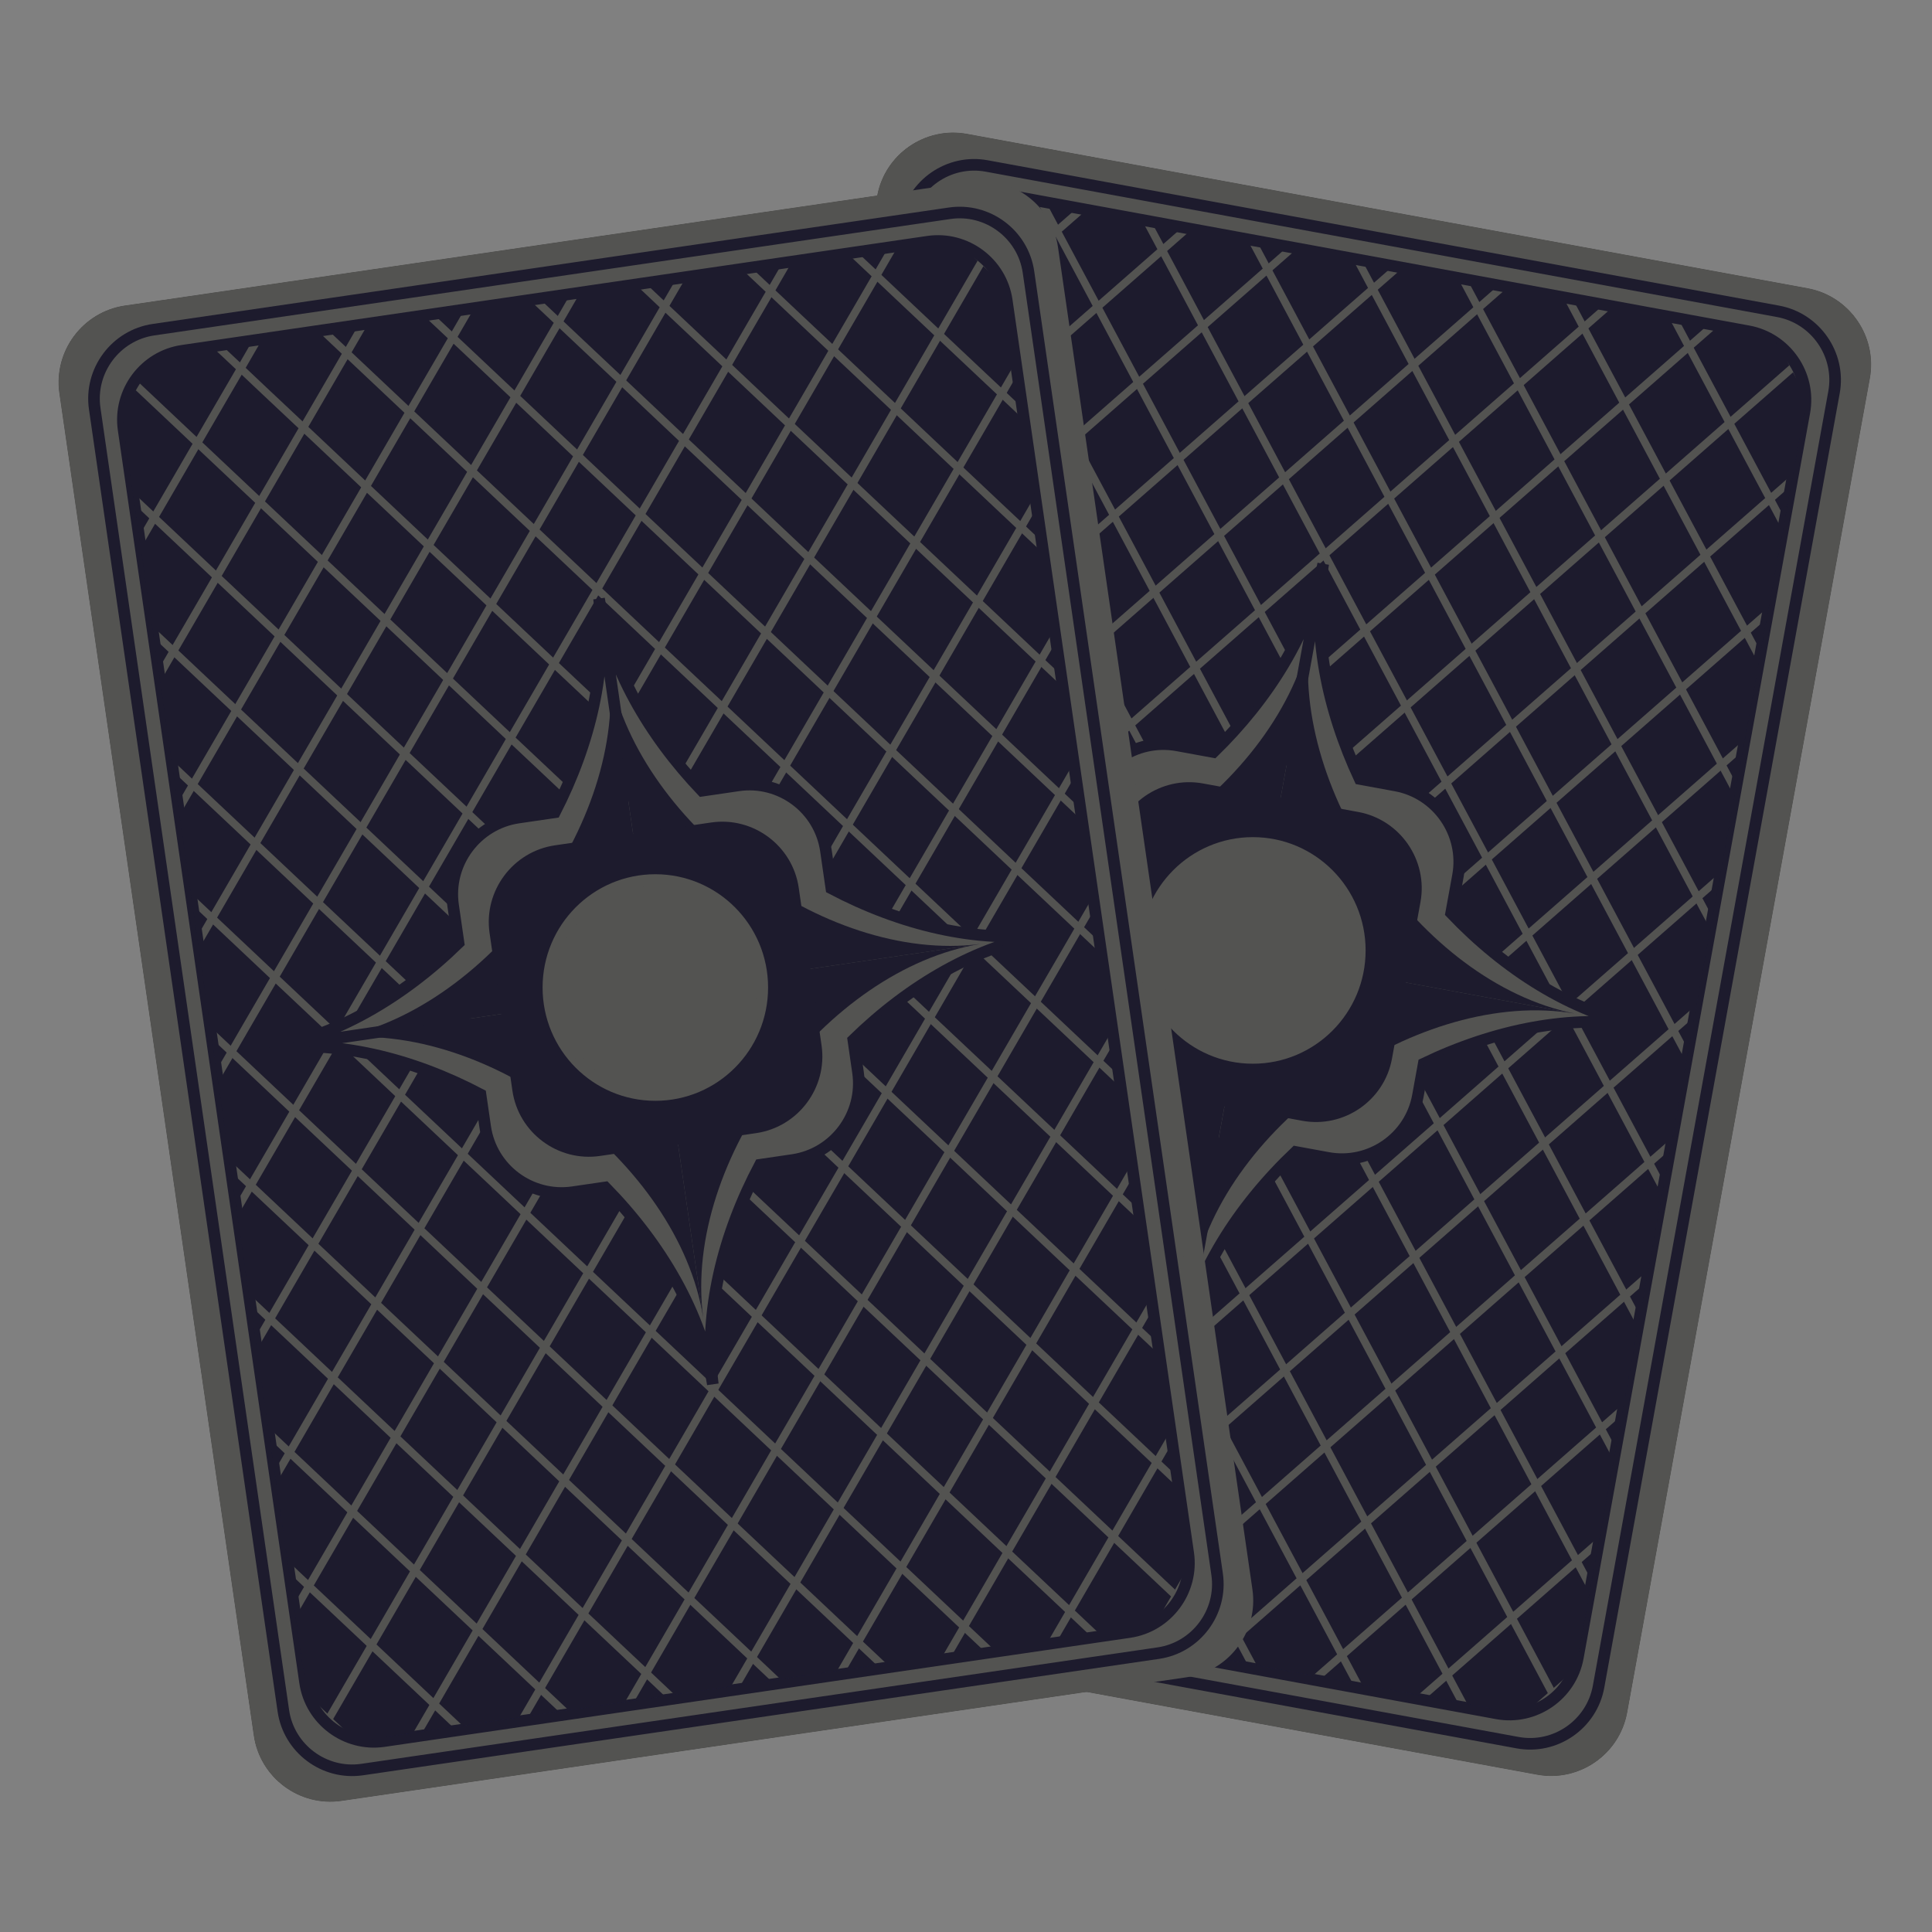 <?xml version="1.0" encoding="utf-8"?>
<!-- Generator: Adobe Illustrator 24.0.2, SVG Export Plug-In . SVG Version: 6.00 Build 0)  -->
<svg version="1.1" id="Layer_1" xmlns="http://www.w3.org/2000/svg" xmlns:xlink="http://www.w3.org/1999/xlink" x="0px" y="0px"
	 viewBox="0 0 500 500" style="enable-background:new 0 0 500 500;" xml:space="preserve">
<rect x="0" y="0" width="500" height="500" fill="#808080" stroke="none"/>
<style type="text/css">
	.st0{fill:#F2F2F2;}
	.st1{fill:#1B1464;}
	.st2{fill:none;stroke:#1B1464;stroke-width:3;stroke-miterlimit:10;}
	.st3{fill:none;stroke:#F2F2F2;stroke-width:2;stroke-linecap:square;stroke-linejoin:bevel;}
	.st4{fill:#F2F2F2;stroke:#F2F2F2;stroke-width:3;stroke-miterlimit:10;}
	.st5{opacity:0.75;}
	.st6{fill:#1D1D1B;}
</style>
<g id="Layer_1">
	<g>
		<g>
			<g>
				<g>
					<path class="st0" d="M250.26,34.65c-10.82-1.99-21.28,5.24-23.25,16.06l-62.82,345.33c-1.97,10.82,5.27,21.3,16.09,23.29
						l217.57,39.96c10.82,1.99,21.28-5.24,23.25-16.06L483.92,97.9c1.97-10.82-5.27-21.3-16.09-23.29L250.26,34.65z M197.77,407.56
						c-10.82-1.99-18.06-12.47-16.09-23.29l57.91-318.34c1.97-10.82,12.43-18.05,23.25-16.06l187.87,34.5
						c10.82,1.99,18.06,12.47,16.09,23.29L408.89,426c-1.97,10.82-12.43,18.05-23.25,16.06L197.77,407.56z"/>
				</g>
				<g>
					<path class="st1" d="M408,430.92c-1.48,8.12-9.32,13.54-17.44,12.05l-197.71-36.31c-8.11-1.49-13.55-9.35-12.07-17.47
						l59.7-328.18c1.48-8.12,9.32-13.54,17.44-12.05l197.71,36.31c8.11,1.49,13.55,9.35,12.07,17.47L408,430.92z"/>
					<path class="st2" d="M408,430.92c-1.48,8.12-9.32,13.54-17.44,12.05l-197.71-36.31c-8.11-1.49-13.55-9.35-12.07-17.47
						l59.7-328.18c1.48-8.12,9.32-13.54,17.44-12.05l197.71,36.31c8.11,1.49,13.55,9.35,12.07,17.47L408,430.92z"/>
				</g>
				<g>
					<polyline class="st3" points="232.71,75.39 240.02,89.08 243.27,95.18 250.52,108.77 261.03,128.45 271.53,148.14 
						282.04,167.82 292.54,187.51 303.05,207.19 313.55,226.87 324.05,246.56 334.55,266.24 345.06,285.93 355.56,305.61 
						366.07,325.3 376.57,344.98 387.08,364.67 397.58,384.35 404.83,397.94 408.08,404.03 415.39,417.73 418.58,423.71 					"/>
					<polyline class="st3" points="226.46,109.76 233.77,123.44 237.02,129.54 244.27,143.13 254.77,162.81 265.28,182.5 
						275.78,202.18 286.29,221.87 296.8,241.55 296.8,241.56 307.3,261.24 317.8,280.92 328.3,300.6 338.81,320.28 338.81,320.29 
						349.31,339.97 359.82,359.65 370.32,379.34 380.83,399.03 391.33,418.71 397.43,430.14 401.83,438.4 405.61,445.46 					"/>
					<polyline class="st3" points="220.21,144.12 227.52,157.81 230.77,163.91 238.02,177.49 248.52,197.17 259.03,216.86 
						269.53,236.55 280.03,256.23 290.54,275.92 301.05,295.6 311.55,315.29 322.05,334.96 332.56,354.65 343.05,374.33 
						353.56,394.02 364.07,413.71 370.16,425.13 374.57,433.39 378.34,440.45 					"/>
					<polyline class="st3" points="213.96,178.48 221.27,192.17 224.52,198.27 231.77,211.86 242.28,231.55 252.78,251.22 
						263.28,270.91 273.78,290.59 284.29,310.27 294.8,329.96 305.3,349.64 315.8,369.33 326.3,389.01 336.81,408.7 342.91,420.12 
						347.31,428.38 351.09,435.45 					"/>
					<polyline class="st3" points="207.71,212.84 215.02,226.54 218.27,232.64 225.52,246.22 236.02,265.91 246.53,285.59 
						257.03,305.27 267.53,324.95 278.03,344.64 288.55,364.32 299.05,384.01 309.55,403.69 315.65,415.12 320.05,423.38 
						323.83,430.44 					"/>
					<polyline class="st3" points="201.46,247.21 208.76,260.9 212.02,267 219.27,280.58 229.77,300.27 240.28,319.95 
						250.78,339.64 261.28,359.31 271.78,379 282.3,398.68 288.39,410.11 292.8,418.36 296.56,425.43 					"/>
					<polyline class="st3" points="195.21,281.57 202.51,295.26 205.77,301.35 213.02,314.94 223.52,334.63 234.03,354.31 
						244.53,374 255.03,393.68 261.13,405.1 265.54,413.37 269.31,420.43 					"/>
					<polyline class="st3" points="188.96,315.93 196.26,329.62 199.52,335.71 206.77,349.3 217.27,368.99 227.78,388.68 
						233.87,400.1 238.28,408.36 242.05,415.42 					"/>
					<polyline class="st3" points="182.71,350.29 190.01,363.98 193.27,370.07 200.52,383.66 206.61,395.09 211.03,403.35 
						214.79,410.42 					"/>
					<polyline class="st3" points="176.45,384.66 183.76,398.35 187.53,405.41 					"/>
					<polyline class="st3" points="243.13,48.85 246.27,54.72 250.18,62.05 256.77,74.41 267.27,94.09 277.78,113.78 288.29,133.46 
						298.79,153.14 309.29,172.83 319.8,192.51 330.3,212.2 340.8,231.88 351.3,251.57 361.82,271.25 372.32,290.94 382.82,310.62 
						393.32,330.29 403.83,349.98 411.08,363.57 414.33,369.67 421.64,383.36 424.83,389.35 					"/>
					<polyline class="st3" points="270.39,53.85 273.53,59.73 277.44,67.06 284.04,79.41 294.54,99.09 305.04,118.78 315.54,138.46 
						326.05,158.15 336.55,177.83 347.05,197.52 357.56,217.2 357.55,217.21 368.07,236.89 378.57,256.58 389.07,276.25 
						399.58,295.94 410.08,315.62 417.33,329.21 420.58,335.31 427.89,349 431.08,354.99 					"/>
					<polyline class="st3" points="297.65,58.86 300.79,64.73 304.7,72.06 311.29,84.42 321.79,104.1 332.3,123.79 342.8,143.48 
						353.3,163.16 363.82,182.84 363.81,182.85 374.32,202.53 384.82,222.2 395.32,241.89 405.82,261.57 405.82,261.58 
						416.33,281.26 423.58,294.85 426.83,300.94 434.14,314.64 437.34,320.63 					"/>
					<polyline class="st3" points="443.59,286.27 440.39,280.27 433.08,266.59 429.83,260.48 422.58,246.9 412.08,227.21 
						401.57,207.53 391.07,187.84 380.57,168.16 370.07,148.48 359.55,128.8 349.05,109.11 338.55,89.43 331.96,77.07 328.05,69.74 
						324.91,63.86 					"/>
					<polyline class="st3" points="352.17,68.87 355.3,74.75 359.21,82.07 365.8,94.43 376.31,114.12 386.82,133.8 397.32,153.49 
						407.82,173.17 418.32,192.86 428.83,212.54 436.08,226.13 439.33,232.23 446.64,245.91 					"/>
					<polyline class="st3" points="379.43,73.88 382.56,79.75 386.47,87.08 393.07,99.44 403.57,119.12 414.07,138.81 
						424.57,158.49 435.08,178.18 442.33,191.77 445.58,197.86 452.89,211.55 					"/>
					<polyline class="st3" points="459.14,177.19 451.84,163.49 448.58,157.4 441.33,143.81 430.83,124.13 420.32,104.44 
						413.73,92.09 409.82,84.76 406.69,78.88 					"/>
					<polyline class="st3" points="433.95,83.89 437.08,89.76 440.99,97.09 447.58,109.45 454.83,123.04 458.09,129.13 
						465.39,142.83 					"/>
					<polyline class="st3" points="471.64,108.47 464.34,94.77 461.21,88.9 					"/>
					<polyline class="st3" points="469.74,118.92 458.09,129.13 452.9,133.68 441.33,143.81 424.57,158.49 407.82,173.17 
						391.07,187.84 374.32,202.53 357.56,217.2 357.55,217.21 340.8,231.88 324.05,246.56 307.3,261.24 290.54,275.92 
						273.78,290.59 257.03,305.27 240.28,319.95 223.52,334.63 206.77,349.3 195.2,359.44 190.01,363.98 178.36,374.2 					"/>
					<polyline class="st3" points="469.34,90.39 464.34,94.77 458.1,100.24 447.58,109.45 430.83,124.13 414.07,138.81 
						397.32,153.49 380.57,168.16 363.82,182.84 363.81,182.85 347.05,197.52 330.3,212.2 313.55,226.87 296.8,241.55 296.8,241.56 
						280.03,256.23 263.28,270.91 246.53,285.59 229.77,300.27 213.02,314.94 201.45,325.07 196.26,329.62 184.61,339.83 					"/>
					<polyline class="st3" points="190.86,305.47 202.51,295.26 207.7,290.71 219.27,280.58 236.02,265.91 252.78,251.22 
						269.53,236.55 286.29,221.87 303.05,207.19 319.8,192.51 336.55,177.83 353.3,163.16 370.07,148.48 386.82,133.8 
						403.57,119.12 420.32,104.44 430.84,95.23 437.08,89.76 442.08,85.38 					"/>
					<polyline class="st3" points="414.82,80.38 409.82,84.76 403.58,90.22 393.07,99.44 376.31,114.12 359.55,128.8 342.8,143.48 
						326.05,158.15 309.29,172.83 292.54,187.51 275.78,202.18 259.03,216.86 242.28,231.55 225.52,246.22 213.95,256.35 
						208.76,260.9 197.11,271.1 					"/>
					<polyline class="st3" points="387.56,75.37 382.56,79.75 376.32,85.22 365.8,94.43 349.05,109.11 332.3,123.79 315.54,138.46 
						298.79,153.14 282.04,167.82 265.28,182.5 248.52,197.17 231.77,211.86 220.21,221.98 215.02,226.54 203.36,236.74 					"/>
					<polyline class="st3" points="360.31,70.37 355.3,74.75 349.06,80.21 338.55,89.43 321.79,104.1 305.04,118.78 288.29,133.46 
						271.53,148.14 254.77,162.81 238.02,177.49 226.46,187.62 221.27,192.17 209.61,202.37 					"/>
					<polyline class="st3" points="215.86,168.02 227.52,157.81 232.7,153.27 244.27,143.13 261.03,128.45 277.78,113.78 
						294.54,99.09 311.29,84.42 321.81,75.21 328.05,69.74 333.04,65.36 					"/>
					<polyline class="st3" points="305.78,60.35 300.79,64.73 294.55,70.2 284.04,79.41 267.27,94.09 250.52,108.77 238.96,118.9 
						233.77,123.44 222.11,133.66 					"/>
					<polyline class="st3" points="278.53,55.35 273.53,59.73 267.29,65.19 256.77,74.41 245.21,84.54 240.02,89.08 228.36,99.3 
											"/>
					<polyline class="st3" points="251.26,50.34 246.27,54.72 234.62,64.93 					"/>
					<polyline class="st3" points="463.49,153.29 451.84,163.49 446.65,168.04 435.08,178.18 418.32,192.86 401.57,207.53 
						384.82,222.2 368.07,236.89 351.3,251.57 334.55,266.24 317.8,280.92 301.05,295.6 284.29,310.27 267.53,324.95 250.78,339.64 
						234.03,354.31 217.27,368.99 200.52,383.66 190.79,392.19 183.76,398.35 177.74,403.61 					"/>
					<polyline class="st3" points="205.01,408.62 211.03,403.35 218.05,397.19 227.78,388.68 244.53,374 261.28,359.31 
						278.03,344.64 294.8,329.96 311.55,315.29 328.3,300.6 345.06,285.93 361.82,271.25 378.57,256.58 395.32,241.89 
						412.08,227.21 428.83,212.54 440.4,202.41 445.58,197.86 457.24,187.65 					"/>
					<polyline class="st3" points="450.99,222.01 439.33,232.23 434.15,236.77 422.58,246.9 405.82,261.57 405.82,261.58 
						389.07,276.25 372.32,290.94 355.56,305.61 338.81,320.28 338.81,320.29 322.05,334.96 305.3,349.64 288.55,364.32 271.78,379 
						255.03,393.68 245.31,402.2 238.28,408.36 232.26,413.62 					"/>
					<polyline class="st3" points="259.52,418.63 265.54,413.37 272.57,407.21 282.3,398.68 299.05,384.01 315.8,369.33 
						332.56,354.65 349.31,339.97 366.07,325.3 382.82,310.62 399.58,295.94 416.33,281.26 427.89,271.14 433.08,266.59 
						444.74,256.37 					"/>
					<polyline class="st3" points="286.78,423.64 292.8,418.36 299.82,412.21 309.55,403.69 326.3,389.01 343.05,374.33 
						359.82,359.65 376.57,344.98 393.32,330.29 410.08,315.62 421.65,305.49 426.83,300.94 438.49,290.74 443.59,286.27 					"/>
					<polyline class="st3" points="437.34,320.63 432.24,325.1 420.58,335.31 415.4,339.85 403.83,349.98 387.08,364.67 
						370.32,379.34 353.56,394.02 336.81,408.7 327.09,417.22 320.05,423.38 314.04,428.64 					"/>
					<polyline class="st3" points="341.3,433.65 347.31,428.38 354.35,422.22 364.07,413.71 380.83,399.03 397.58,384.35 
						409.14,374.21 414.33,369.67 425.99,359.46 431.08,354.99 					"/>
					<polyline class="st3" points="424.83,389.35 419.74,393.82 408.08,404.03 402.89,408.57 391.33,418.71 381.61,427.23 
						374.57,433.39 368.56,438.65 					"/>
					<polyline class="st3" points="395.82,443.66 401.83,438.4 413.49,428.18 418.58,423.71 					"/>
				</g>
				<g>
					<path class="st0" d="M255.34,42.95c-9.74-1.79-19.15,4.72-20.93,14.46l-60.94,335.01c-1.77,9.74,4.75,19.17,14.48,20.96
						l204.82,37.62c9.74,1.79,19.15-4.72,20.93-14.46l60.94-335.01c1.77-9.74-4.75-19.17-14.48-20.96L255.34,42.95z M408.35,428.97
						c-1.77,9.74-11.19,16.25-20.93,14.46l-191.8-35.23c-9.74-1.79-16.25-11.22-14.48-20.96l58.62-322.28
						c1.77-9.74,11.19-16.25,20.93-14.46l191.8,35.23c9.74,1.79,16.25,11.22,14.48,20.96L408.35,428.97z"/>
					<path class="st2" d="M255.34,42.95c-9.74-1.79-19.15,4.72-20.93,14.46l-60.94,335.01c-1.77,9.74,4.75,19.17,14.48,20.96
						l204.82,37.62c9.74,1.79,19.15-4.72,20.93-14.46l60.94-335.01c1.77-9.74-4.75-19.17-14.48-20.96L255.34,42.95z M408.35,428.97
						c-1.77,9.74-11.19,16.25-20.93,14.46l-191.8-35.23c-9.74-1.79-16.25-11.22-14.48-20.96l58.62-322.28
						c1.77-9.74,11.19-16.25,20.93-14.46l191.8,35.23c9.74,1.79,16.25,11.22,14.48,20.96L408.35,428.97z"/>
				</g>
				<g>
					<g>
						<path class="st0" d="M424.63,265.44c-18-3.62-35.1-14.47-49.07-29.14l1.77-9.71c1.97-10.82-5.27-21.3-16.09-23.29l-9.35-1.72
							c-8.51-18.21-12.39-37.87-9.44-55.66l-9.49,52.19l0,0l9.49-52.19c-3.55,17.83-14.11,34.79-28.4,48.71l-9.38-1.72
							c-10.82-1.99-21.28,5.24-23.25,16.06l-1.76,9.68c-18.33,8.8-38.21,12.85-56.16,9.84c18,3.62,35.1,14.47,49.07,29.14
							l-1.52,8.35c-1.97,10.82,5.27,21.3,16.09,23.29l8.37,1.54c9.01,18.63,13.2,38.91,10.17,57.2l9.74-53.54h0l-9.74,53.54
							c3.65-18.34,14.71-35.75,29.62-49.89l8.4,1.54c10.82,1.99,21.28-5.24,23.25-16.06l1.51-8.33
							C386.8,266.48,406.67,262.43,424.63,265.44z"/>
					</g>
					<g>
						<path class="st2" d="M424.63,265.44c-18-3.62-35.1-14.47-49.07-29.14l1.77-9.71c1.97-10.82-5.27-21.3-16.09-23.29l-9.35-1.72
							c-8.51-18.21-12.39-37.87-9.44-55.66l-9.49,52.19l0,0l9.49-52.19c-3.55,17.83-14.11,34.79-28.4,48.71l-9.38-1.72
							c-10.82-1.99-21.28,5.24-23.25,16.06l-1.76,9.68c-18.33,8.8-38.21,12.85-56.16,9.84c18,3.62,35.1,14.47,49.07,29.14
							l-1.52,8.35c-1.97,10.82,5.27,21.3,16.09,23.29l8.37,1.54c9.01,18.63,13.2,38.91,10.17,57.2l9.74-53.54h0l-9.74,53.54
							c3.65-18.34,14.71-35.75,29.62-49.89l8.4,1.54c10.82,1.99,21.28-5.24,23.25-16.06l1.51-8.33
							C386.8,266.48,406.67,262.43,424.63,265.44z"/>
					</g>
				</g>
				<g>
					<path class="st1" d="M407.45,262.29l-83.39-15.32l15.24-83.79C332.69,203.03,367.4,254.23,407.45,262.29z"/>
					<path class="st1" d="M308.82,330.76l15.24-83.79l83.39,15.32C367.79,255.65,316.83,290.52,308.82,330.76z"/>
					<path class="st1" d="M240.66,231.65l83.39,15.32l-15.24,83.79C315.42,290.91,280.71,239.71,240.66,231.65z"/>
					<path class="st1" d="M339.3,163.18l-15.24,83.79l-83.39-15.32C280.33,238.29,331.28,203.42,339.3,163.18z"/>
				</g>
				<g>
					<path class="st1" d="M360.24,273.99c-1.97,10.82-12.43,18.05-23.25,16.06l-40.19-7.38c-10.82-1.99-18.06-12.47-16.09-23.29
						l7.38-40.56c1.97-10.82,12.43-18.05,23.25-16.06l40.19,7.38c10.82,1.99,18.06,12.47,16.09,23.29L360.24,273.99z"/>
				</g>
				<ellipse class="st4" cx="324.24" cy="245.97" rx="27.68" ry="27.82"/>
			</g>
			<g>
				<g>
					<path class="st0" d="M32.29,79.09c-10.88,1.59-18.5,11.8-16.92,22.69l50.32,347.39c1.58,10.89,11.77,18.49,22.66,16.9
						l218.86-32.01c10.88-1.59,18.5-11.8,16.92-22.69L273.81,63.98c-1.58-10.89-11.77-18.49-22.66-16.9L32.29,79.09z M101.17,449.3
						c-10.88,1.59-21.08-6.01-22.66-16.9L32.13,112.16c-1.58-10.89,6.04-21.1,16.92-22.69l188.99-27.64
						c10.88-1.59,21.08,6.01,22.66,16.9l46.39,320.24c1.58,10.89-6.04,21.1-16.92,22.69L101.17,449.3z"/>
				</g>
				<g>
					<path class="st1" d="M307.8,403.92c1.18,8.16-4.53,15.82-12.69,17.02L96.22,450.03c-8.16,1.19-15.81-4.51-16.99-12.67
						L31.4,107.21c-1.18-8.16,4.53-15.82,12.69-17.02L242.98,61.1c8.16-1.19,15.81,4.51,16.99,12.67L307.8,403.92z"/>
					<path class="st2" d="M307.8,403.92c1.18,8.16-4.53,15.82-12.69,17.02L96.22,450.03c-8.16,1.19-15.81-4.51-16.99-12.67
						L31.4,107.21c-1.18-8.16,4.53-15.82,12.69-17.02L242.98,61.1c8.16-1.19,15.81,4.51,16.99,12.67L307.8,403.92z"/>
				</g>
				<g>
					<polyline class="st3" points="28.62,123.33 39.9,133.96 44.92,138.69 56.11,149.24 72.33,164.51 88.54,179.8 104.75,195.07 
						120.97,210.35 137.19,225.63 153.4,240.91 169.61,256.19 185.82,271.47 202.04,286.75 218.26,302.02 234.47,317.3 
						250.68,332.58 266.9,347.86 283.11,363.13 294.3,373.68 299.32,378.42 310.6,389.05 315.54,393.69 					"/>
					<polyline class="st3" points="33.63,157.9 44.9,168.52 49.92,173.26 61.12,183.81 77.33,199.08 93.55,214.36 109.76,229.64 
						125.97,244.92 142.19,260.19 142.19,260.2 158.41,275.48 174.62,290.75 190.83,306.03 207.05,321.3 207.05,321.31 
						223.26,336.59 239.47,351.86 255.69,367.15 271.91,382.43 288.12,397.7 297.53,406.57 304.33,412.98 310.16,418.46 					"/>
					<polyline class="st3" points="38.63,192.47 49.91,203.1 54.93,207.83 66.12,218.37 82.33,233.65 98.56,248.93 114.77,264.21 
						130.98,279.49 147.19,294.77 163.41,310.04 179.63,325.33 195.84,340.6 212.06,355.88 228.26,371.16 244.48,386.44 
						260.69,401.72 270.1,410.58 276.91,416.99 282.73,422.48 					"/>
					<polyline class="st3" points="43.64,227.03 54.92,237.66 59.94,242.39 71.13,252.94 87.35,268.22 103.56,283.5 119.78,298.78 
						135.99,314.05 152.2,329.33 168.42,344.61 184.63,359.88 200.84,375.17 217.05,390.44 233.28,405.72 242.69,414.59 249.49,421 
						255.31,426.48 					"/>
					<polyline class="st3" points="48.65,261.6 59.93,272.23 64.95,276.97 76.14,287.51 92.35,302.79 108.57,318.06 124.78,333.35 
						140.99,348.62 157.21,363.9 173.43,379.18 189.64,394.46 205.85,409.73 215.26,418.6 222.06,425.02 227.89,430.5 					"/>
					<polyline class="st3" points="53.66,296.18 64.93,306.8 69.95,311.53 81.14,322.07 97.36,337.36 113.58,352.63 129.79,367.91 
						146,383.19 162.21,398.47 178.43,413.74 187.85,422.61 194.65,429.02 200.46,434.51 					"/>
					<polyline class="st3" points="58.66,330.73 69.94,341.37 74.96,346.09 86.15,356.64 102.36,371.92 118.58,387.2 134.8,402.48 
						151.01,417.75 160.42,426.62 167.23,433.03 173.05,438.52 					"/>
					<polyline class="st3" points="63.67,365.3 74.95,375.93 79.97,380.66 91.16,391.21 107.37,406.49 123.59,421.77 132.99,430.63 
						139.8,437.05 145.62,442.53 					"/>
					<polyline class="st3" points="68.67,399.87 79.95,410.5 84.97,415.22 96.17,425.77 105.58,434.64 112.39,441.06 118.2,446.54 
											"/>
					<polyline class="st3" points="73.68,434.44 84.96,445.07 90.78,450.55 					"/>
					<polyline class="st3" points="30.05,94.83 34.89,99.39 40.93,105.08 51.1,114.67 67.31,129.95 83.53,145.23 99.75,160.5 
						115.96,175.79 132.17,191.07 148.39,206.34 164.6,221.63 180.82,236.9 197.03,252.18 213.25,267.45 229.46,282.74 
						245.67,298.01 261.88,313.29 278.1,328.57 289.3,339.12 294.32,343.85 305.6,354.47 310.53,359.12 					"/>
					<polyline class="st3" points="57.47,90.82 62.32,95.38 68.34,101.07 78.53,110.65 94.74,125.94 110.95,141.22 127.16,156.49 
						143.38,171.78 159.6,187.05 175.81,202.33 192.02,217.61 192.02,217.62 208.24,232.89 224.45,248.17 240.66,263.45 
						256.89,278.73 273.1,294 284.29,304.55 289.31,309.28 300.59,319.91 305.52,324.56 					"/>
					<polyline class="st3" points="84.89,86.81 89.73,91.37 95.77,97.06 105.94,106.65 122.16,121.93 138.38,137.21 154.59,152.49 
						170.8,167.77 187.02,183.04 187.02,183.05 203.23,198.32 219.44,213.6 235.66,228.88 251.87,244.15 251.87,244.16 
						268.09,259.43 279.28,269.98 284.3,274.71 295.58,285.34 300.51,289.99 					"/>
					<polyline class="st3" points="295.51,255.42 290.57,250.77 279.3,240.15 274.27,235.41 263.08,224.87 246.87,209.58 
						230.65,194.31 214.44,179.03 198.23,163.75 182.01,148.47 165.79,133.2 149.58,117.92 133.37,102.64 123.2,93.05 117.16,87.36 
						112.31,82.8 					"/>
					<polyline class="st3" points="139.73,78.79 144.58,83.36 150.6,89.04 160.79,98.63 177,113.92 193.22,129.19 209.43,144.47 
						225.64,159.75 241.86,175.03 258.08,190.3 269.27,200.85 274.29,205.58 285.57,216.21 					"/>
					<polyline class="st3" points="167.16,74.78 171.99,79.34 178.03,85.03 188.21,94.62 204.42,109.9 220.64,125.18 236.85,140.45 
						253.07,155.73 264.26,166.28 269.28,171.02 280.56,181.64 					"/>
					<polyline class="st3" points="275.55,147.07 264.27,136.44 259.25,131.72 248.06,121.17 231.85,105.88 215.63,90.6 
						205.45,81.02 199.42,75.33 194.58,70.77 					"/>
					<polyline class="st3" points="222,66.76 226.84,71.32 232.87,77.01 243.05,86.6 254.25,97.15 259.27,101.87 270.55,112.51 
											"/>
					<polyline class="st3" points="265.54,77.94 254.26,67.31 249.43,62.75 					"/>
					<polyline class="st3" points="267.06,88.45 259.27,101.87 255.8,107.85 248.06,121.17 236.85,140.45 225.64,159.75 
						214.44,179.03 203.23,198.32 192.02,217.61 192.02,217.62 180.82,236.9 169.61,256.19 158.41,275.48 147.19,294.77 
						135.99,314.05 124.78,333.35 113.58,352.63 102.36,371.92 91.16,391.21 83.42,404.52 79.95,410.5 72.16,423.92 					"/>
					<polyline class="st3" points="257.61,61.55 254.26,67.31 250.09,74.49 243.05,86.6 231.85,105.88 220.64,125.18 209.43,144.47 
						198.23,163.75 187.02,183.04 187.02,183.05 175.81,202.33 164.6,221.63 153.4,240.91 142.19,260.19 142.19,260.2 
						130.98,279.49 119.78,298.78 108.57,318.06 97.36,337.36 86.15,356.64 78.42,369.96 74.95,375.93 67.15,389.34 					"/>
					<polyline class="st3" points="62.14,354.78 69.94,341.37 73.41,335.39 81.14,322.07 92.35,302.79 103.56,283.5 114.77,264.21 
						125.97,244.92 137.19,225.63 148.39,206.34 159.6,187.05 170.8,167.77 182.01,148.47 193.22,129.19 204.42,109.9 215.63,90.6 
						222.67,78.5 226.84,71.32 230.18,65.56 					"/>
					<polyline class="st3" points="202.76,69.57 199.42,75.33 195.24,82.51 188.21,94.62 177,113.92 165.79,133.2 154.59,152.49 
						143.38,171.78 132.17,191.07 120.97,210.35 109.76,229.64 98.56,248.93 87.35,268.22 76.14,287.51 68.4,300.82 64.93,306.8 
						57.14,320.21 					"/>
					<polyline class="st3" points="175.34,73.58 171.99,79.34 167.82,86.52 160.79,98.63 149.58,117.92 138.38,137.21 
						127.16,156.49 115.96,175.79 104.75,195.07 93.55,214.36 82.33,233.65 71.13,252.94 63.39,266.25 59.93,272.23 52.13,285.64 
											"/>
					<polyline class="st3" points="147.92,77.59 144.58,83.36 140.4,90.53 133.37,102.64 122.16,121.93 110.95,141.22 99.75,160.5 
						88.54,179.8 77.33,199.08 66.12,218.37 58.39,231.68 54.92,237.66 47.12,251.07 					"/>
					<polyline class="st3" points="42.12,216.51 49.91,203.1 53.38,197.12 61.12,183.81 72.33,164.51 83.53,145.23 94.74,125.94 
						105.94,106.65 112.98,94.54 117.16,87.36 120.5,81.6 					"/>
					<polyline class="st3" points="93.07,85.61 89.73,91.37 85.56,98.55 78.53,110.65 67.31,129.95 56.11,149.24 48.37,162.56 
						44.9,168.52 37.11,181.94 					"/>
					<polyline class="st3" points="65.65,89.62 62.32,95.38 58.14,102.56 51.1,114.67 43.37,127.99 39.9,133.96 32.1,147.38 					
						"/>
					<polyline class="st3" points="38.23,93.63 34.89,99.39 27.09,112.8 					"/>
					<polyline class="st3" points="272.07,123.03 264.27,136.44 260.8,142.42 253.07,155.73 241.86,175.03 230.65,194.31 
						219.44,213.6 208.24,232.89 197.03,252.18 185.82,271.47 174.62,290.75 163.41,310.04 152.2,329.33 140.99,348.62 
						129.79,367.91 118.58,387.2 107.37,406.49 96.17,425.77 89.66,436.97 84.96,445.07 80.93,451.99 					"/>
					<polyline class="st3" points="108.36,447.98 112.39,441.06 117.09,432.96 123.59,421.77 134.8,402.48 146,383.19 157.21,363.9 
						168.42,344.61 179.63,325.33 190.83,306.03 202.04,286.75 213.25,267.45 224.45,248.17 235.66,228.88 246.87,209.58 
						258.08,190.3 265.81,176.99 269.28,171.02 277.08,157.6 					"/>
					<polyline class="st3" points="282.08,192.16 274.29,205.58 270.82,211.55 263.08,224.87 251.87,244.15 251.87,244.16 
						240.66,263.45 229.46,282.74 218.26,302.02 207.05,321.3 207.05,321.31 195.84,340.6 184.63,359.88 173.43,379.18 
						162.21,398.47 151.01,417.75 144.5,428.95 139.8,437.05 135.77,443.97 					"/>
					<polyline class="st3" points="163.2,439.96 167.23,433.03 171.93,424.94 178.43,413.74 189.64,394.46 200.84,375.17 
						212.06,355.88 223.26,336.59 234.47,317.3 245.67,298.01 256.89,278.73 268.09,259.43 275.83,246.13 279.3,240.15 
						287.09,226.73 					"/>
					<polyline class="st3" points="190.62,435.95 194.65,429.02 199.35,420.93 205.85,409.73 217.05,390.44 228.26,371.16 
						239.47,351.86 250.68,332.58 261.88,313.29 273.1,294 280.83,280.68 284.3,274.71 292.1,261.3 295.51,255.42 					"/>
					<polyline class="st3" points="300.51,289.99 297.11,295.86 289.31,309.28 285.84,315.25 278.1,328.57 266.9,347.86 
						255.69,367.15 244.48,386.44 233.28,405.72 226.77,416.92 222.06,425.02 218.04,431.94 					"/>
					<polyline class="st3" points="245.47,427.92 249.49,421 254.2,412.91 260.69,401.72 271.91,382.43 283.11,363.13 
						290.85,349.82 294.32,343.85 302.11,330.43 305.52,324.56 					"/>
					<polyline class="st3" points="310.53,359.12 307.12,365 299.32,378.42 295.85,384.38 288.12,397.7 281.61,408.9 276.91,416.99 
						272.89,423.92 					"/>
					<polyline class="st3" points="300.31,419.9 304.33,412.98 312.13,399.56 315.54,393.69 					"/>
				</g>
				<g>
					<path class="st0" d="M39.74,85.32c-9.8,1.43-16.65,10.62-15.23,20.42l48.82,337.01c1.42,9.8,10.6,16.64,20.39,15.21
						l206.04-30.13c9.8-1.43,16.65-10.62,15.23-20.42L266.17,70.4c-1.42-9.8-10.6-16.64-20.39-15.21L39.74,85.32z M307.51,401.96
						c1.42,9.8-5.43,18.99-15.23,20.42L99.34,450.6c-9.8,1.43-18.97-5.41-20.39-15.21l-46.96-324.2
						c-1.42-9.8,5.43-18.99,15.23-20.42l192.94-28.22c9.8-1.43,18.97,5.41,20.39,15.21L307.51,401.96z"/>
					<path class="st2" d="M39.74,85.32c-9.8,1.43-16.65,10.62-15.23,20.42l48.82,337.01c1.42,9.8,10.6,16.64,20.39,15.21
						l206.04-30.13c9.8-1.43,16.65-10.62,15.23-20.42L266.17,70.4c-1.42-9.8-10.6-16.64-20.39-15.21L39.74,85.32z M307.51,401.96
						c1.42,9.8-5.43,18.99-15.23,20.42L99.34,450.6c-9.8,1.43-18.97-5.41-20.39-15.21l-46.96-324.2
						c-1.42-9.8,5.43-18.99,15.23-20.42l192.94-28.22c9.8-1.43,18.97,5.41,20.39,15.21L307.51,401.96z"/>
				</g>
				<g>
					<g>
						<path class="st0" d="M270.92,241.78L270.92,241.78C270.92,241.78,270.92,241.78,270.92,241.78L270.92,241.78
							c-18.21,2.35-37.87-2.44-55.76-11.86l-1.41-9.76c-1.58-10.89-11.77-18.49-22.66-16.9l-9.41,1.38
							c-13.85-14.52-23.78-31.91-26.65-49.71l7.6,52.5v0l-7.6-52.5c2.31,18.04-2.3,37.5-11.42,55.28l-9.43,1.38
							c-10.88,1.59-18.5,11.8-16.92,22.69l1.41,9.74c-14.57,14.22-32.12,24.44-50.08,27.36l52.93-7.74l0,0l-52.93,7.74
							c18.21-2.35,37.87,2.44,55.76,11.86l1.22,8.4c1.58,10.89,11.77,18.49,22.66,16.9l8.42-1.23
							c14.47,14.76,24.89,32.63,27.83,50.93c-2.37-18.55,2.56-38.6,12.2-56.79l8.45-1.24c10.88-1.59,18.5-11.8,16.92-22.69
							l-1.21-8.38C235.41,254.92,252.95,244.7,270.92,241.78L270.92,241.78z"/>
					</g>
					<g>
						<path class="st2" d="M270.92,241.78L270.92,241.78C270.92,241.78,270.92,241.78,270.92,241.78L270.92,241.78
							c-18.21,2.35-37.87-2.44-55.76-11.86l-1.41-9.76c-1.58-10.89-11.77-18.49-22.66-16.9l-9.41,1.38
							c-13.85-14.52-23.78-31.91-26.65-49.71l7.6,52.5v0l-7.6-52.5c2.31,18.04-2.3,37.5-11.42,55.28l-9.43,1.38
							c-10.88,1.59-18.5,11.8-16.92,22.69l1.41,9.74c-14.57,14.22-32.12,24.44-50.08,27.36l52.93-7.74l0,0l-52.93,7.74
							c18.21-2.35,37.87,2.44,55.76,11.86l1.22,8.4c1.58,10.89,11.77,18.49,22.66,16.9l8.42-1.23
							c14.47,14.76,24.89,32.63,27.83,50.93c-2.37-18.55,2.56-38.6,12.2-56.79l8.45-1.24c10.88-1.59,18.5-11.8,16.92-22.69
							l-1.21-8.38C235.41,254.92,252.95,244.7,270.92,241.78L270.92,241.78z"/>
					</g>
				</g>
				<g>
					<path class="st1" d="M253.64,244.31l-83.89,12.27l-12.21-84.29C163.95,212.16,213.13,249.53,253.64,244.31z"/>
					<path class="st1" d="M181.96,340.87l-12.21-84.29l83.89-12.27C213.95,250.75,176.76,300.16,181.96,340.87z"/>
					<path class="st1" d="M85.86,268.84l83.89-12.27l12.21,84.29C175.54,300.99,126.37,263.62,85.86,268.84z"/>
					<path class="st1" d="M157.54,172.28l12.21,84.29l-83.89,12.27C125.55,262.4,162.74,212.99,157.54,172.28z"/>
				</g>
				<g>
					<path class="st1" d="M212.62,270.56c1.58,10.89-6.04,21.1-16.92,22.69l-40.43,5.91c-10.88,1.59-21.08-6.01-22.66-16.9
						l-5.91-40.8c-1.58-10.89,6.04-21.1,16.92-22.69l40.43-5.91c10.88-1.59,21.08,6.01,22.66,16.9L212.62,270.56z"/>
				</g>
				<ellipse class="st4" cx="169.6" cy="255.57" rx="27.68" ry="27.82"/>
			</g>
		</g>
	</g>
	<g class="st5">
		<g>
			<g>
				<g>
					<path class="st6" d="M250.26,34.65c-10.82-1.99-21.28,5.24-23.25,16.06l-62.82,345.33c-1.97,10.82,5.27,21.3,16.09,23.29
						l217.57,39.96c10.82,1.99,21.28-5.24,23.25-16.06L483.92,97.9c1.97-10.82-5.27-21.3-16.09-23.29L250.26,34.65z M197.77,407.56
						c-10.82-1.99-18.06-12.47-16.09-23.29l57.91-318.34c1.97-10.82,12.43-18.05,23.25-16.06l187.87,34.5
						c10.82,1.99,18.06,12.47,16.09,23.29L408.89,426c-1.97,10.82-12.43,18.05-23.25,16.06L197.77,407.56z"/>
					<path class="st6" d="M250.26,34.65c-10.82-1.99-21.28,5.24-23.25,16.06l-62.82,345.33c-1.97,10.82,5.27,21.3,16.09,23.29
						l217.57,39.96c10.82,1.99,21.28-5.24,23.25-16.06L483.92,97.9c1.97-10.82-5.27-21.3-16.09-23.29L250.26,34.65z M197.77,407.56
						c-10.82-1.99-18.06-12.47-16.09-23.29l57.91-318.34c1.97-10.82,12.43-18.05,23.25-16.06l187.87,34.5
						c10.82,1.99,18.06,12.47,16.09,23.29L408.89,426c-1.97,10.82-12.43,18.05-23.25,16.06L197.77,407.56z"/>
				</g>
				<g>
					<path class="st6" d="M408,430.92c-1.48,8.12-9.32,13.54-17.44,12.05l-197.71-36.31c-8.11-1.49-13.55-9.35-12.07-17.47
						l59.7-328.18c1.48-8.12,9.32-13.54,17.44-12.05l197.71,36.31c8.11,1.49,13.55,9.35,12.07,17.47L408,430.92z"/>
					<path class="st6" d="M408,430.92c-1.48,8.12-9.32,13.54-17.44,12.05l-197.71-36.31c-8.11-1.49-13.55-9.35-12.07-17.47
						l59.7-328.18c1.48-8.12,9.32-13.54,17.44-12.05l197.71,36.31c8.11,1.49,13.55,9.35,12.07,17.47L408,430.92z"/>
				</g>
				<g>
					<polyline class="st6" points="232.71,75.39 240.02,89.08 243.27,95.18 250.52,108.77 261.03,128.45 271.53,148.14 
						282.04,167.82 292.54,187.51 303.05,207.19 313.55,226.87 324.05,246.56 334.55,266.24 345.06,285.93 355.56,305.61 
						366.07,325.3 376.57,344.98 387.08,364.67 397.58,384.35 404.83,397.94 408.08,404.03 415.39,417.73 418.58,423.71 					"/>
					<polyline class="st6" points="226.46,109.76 233.77,123.44 237.02,129.54 244.27,143.13 254.77,162.81 265.28,182.5 
						275.78,202.18 286.29,221.87 296.8,241.55 296.8,241.56 307.3,261.24 317.8,280.92 328.3,300.6 338.81,320.28 338.81,320.29 
						349.31,339.97 359.82,359.65 370.32,379.34 380.83,399.03 391.33,418.71 397.43,430.14 401.83,438.4 405.61,445.46 					"/>
					<polyline class="st6" points="220.21,144.12 227.52,157.81 230.77,163.91 238.02,177.49 248.52,197.17 259.03,216.86 
						269.53,236.55 280.03,256.23 290.54,275.92 301.05,295.6 311.55,315.29 322.05,334.96 332.56,354.65 343.05,374.33 
						353.56,394.02 364.07,413.71 370.16,425.13 374.57,433.39 378.34,440.45 					"/>
					<polyline class="st6" points="213.96,178.48 221.27,192.17 224.52,198.27 231.77,211.86 242.28,231.55 252.78,251.22 
						263.28,270.91 273.78,290.59 284.29,310.27 294.8,329.96 305.3,349.64 315.8,369.33 326.3,389.01 336.81,408.7 342.91,420.12 
						347.31,428.38 351.09,435.45 					"/>
					<polyline class="st6" points="207.71,212.84 215.02,226.54 218.27,232.64 225.52,246.22 236.02,265.91 246.53,285.59 
						257.03,305.27 267.53,324.95 278.03,344.64 288.55,364.32 299.05,384.01 309.55,403.69 315.65,415.12 320.05,423.38 
						323.83,430.44 					"/>
					<polyline class="st6" points="201.46,247.21 208.76,260.9 212.02,267 219.27,280.58 229.77,300.27 240.28,319.95 
						250.78,339.64 261.28,359.31 271.78,379 282.3,398.68 288.39,410.11 292.8,418.36 296.56,425.43 					"/>
					<polyline class="st6" points="195.21,281.57 202.51,295.26 205.77,301.35 213.02,314.94 223.52,334.63 234.03,354.31 
						244.53,374 255.03,393.68 261.13,405.1 265.54,413.37 269.31,420.43 					"/>
					<polyline class="st6" points="188.96,315.93 196.26,329.62 199.52,335.71 206.77,349.3 217.27,368.99 227.78,388.68 
						233.87,400.1 238.28,408.36 242.05,415.42 					"/>
					<polyline class="st6" points="182.71,350.29 190.01,363.98 193.27,370.07 200.52,383.66 206.61,395.09 211.03,403.35 
						214.79,410.42 					"/>
					<polyline class="st6" points="176.45,384.66 183.76,398.35 187.53,405.41 					"/>
					<polyline class="st6" points="243.13,48.85 246.27,54.72 250.18,62.05 256.77,74.41 267.27,94.09 277.78,113.78 288.29,133.46 
						298.79,153.14 309.29,172.83 319.8,192.51 330.3,212.2 340.8,231.88 351.3,251.57 361.82,271.25 372.32,290.94 382.82,310.62 
						393.32,330.29 403.83,349.98 411.08,363.57 414.33,369.67 421.64,383.36 424.83,389.35 					"/>
					<polyline class="st6" points="270.39,53.85 273.53,59.73 277.44,67.06 284.04,79.41 294.54,99.09 305.04,118.78 315.54,138.46 
						326.05,158.15 336.55,177.83 347.05,197.52 357.56,217.2 357.55,217.21 368.07,236.89 378.57,256.58 389.07,276.25 
						399.58,295.94 410.08,315.62 417.33,329.21 420.58,335.31 427.89,349 431.08,354.99 					"/>
					<polyline class="st6" points="297.65,58.86 300.79,64.73 304.7,72.06 311.29,84.42 321.79,104.1 332.3,123.79 342.8,143.48 
						353.3,163.16 363.82,182.84 363.81,182.85 374.32,202.53 384.82,222.2 395.32,241.89 405.82,261.57 405.82,261.58 
						416.33,281.26 423.58,294.85 426.83,300.94 434.14,314.64 437.34,320.63 					"/>
					<polyline class="st6" points="443.59,286.27 440.39,280.27 433.08,266.59 429.83,260.48 422.58,246.9 412.08,227.21 
						401.57,207.53 391.07,187.84 380.57,168.16 370.07,148.48 359.55,128.8 349.05,109.11 338.55,89.43 331.96,77.07 328.05,69.74 
						324.91,63.86 					"/>
					<polyline class="st6" points="352.17,68.87 355.3,74.75 359.21,82.07 365.8,94.43 376.31,114.12 386.82,133.8 397.32,153.49 
						407.82,173.17 418.32,192.86 428.83,212.54 436.08,226.13 439.33,232.23 446.64,245.91 					"/>
					<polyline class="st6" points="379.43,73.88 382.56,79.75 386.47,87.08 393.07,99.44 403.57,119.12 414.07,138.81 
						424.57,158.49 435.08,178.18 442.33,191.77 445.58,197.86 452.89,211.55 					"/>
					<polyline class="st6" points="459.14,177.19 451.84,163.49 448.58,157.4 441.33,143.81 430.83,124.13 420.32,104.44 
						413.73,92.09 409.82,84.76 406.69,78.88 					"/>
					<polyline class="st6" points="433.95,83.89 437.08,89.76 440.99,97.09 447.58,109.45 454.83,123.04 458.09,129.13 
						465.39,142.83 					"/>
					<polyline class="st6" points="471.64,108.47 464.34,94.77 461.21,88.9 					"/>
					<polyline class="st6" points="469.74,118.92 458.09,129.13 452.9,133.68 441.33,143.81 424.57,158.49 407.82,173.17 
						391.07,187.84 374.32,202.53 357.56,217.2 357.55,217.21 340.8,231.88 324.05,246.56 307.3,261.24 290.54,275.92 
						273.78,290.59 257.03,305.27 240.28,319.95 223.52,334.63 206.77,349.3 195.2,359.44 190.01,363.98 178.36,374.2 					"/>
					<polyline class="st6" points="469.34,90.39 464.34,94.77 458.1,100.24 447.58,109.45 430.83,124.13 414.07,138.81 
						397.32,153.49 380.57,168.16 363.82,182.84 363.81,182.85 347.05,197.52 330.3,212.2 313.55,226.87 296.8,241.55 296.8,241.56 
						280.03,256.23 263.28,270.91 246.53,285.59 229.77,300.27 213.02,314.94 201.45,325.07 196.26,329.62 184.61,339.83 					"/>
					<polyline class="st6" points="190.86,305.47 202.51,295.26 207.7,290.71 219.27,280.58 236.02,265.91 252.78,251.22 
						269.53,236.55 286.29,221.87 303.05,207.19 319.8,192.51 336.55,177.83 353.3,163.16 370.07,148.48 386.82,133.8 
						403.57,119.12 420.32,104.44 430.84,95.23 437.08,89.76 442.08,85.38 					"/>
					<polyline class="st6" points="414.82,80.38 409.82,84.76 403.58,90.22 393.07,99.44 376.31,114.12 359.55,128.8 342.8,143.48 
						326.05,158.15 309.29,172.83 292.54,187.51 275.78,202.18 259.03,216.86 242.28,231.55 225.52,246.22 213.95,256.35 
						208.76,260.9 197.11,271.1 					"/>
					<polyline class="st6" points="387.56,75.37 382.56,79.75 376.32,85.22 365.8,94.43 349.05,109.11 332.3,123.79 315.54,138.46 
						298.79,153.14 282.04,167.82 265.28,182.5 248.52,197.17 231.77,211.86 220.21,221.98 215.02,226.54 203.36,236.74 					"/>
					<polyline class="st6" points="360.31,70.37 355.3,74.75 349.06,80.21 338.55,89.43 321.79,104.1 305.04,118.78 288.29,133.46 
						271.53,148.14 254.77,162.81 238.02,177.49 226.46,187.62 221.27,192.17 209.61,202.37 					"/>
					<polyline class="st6" points="215.86,168.02 227.52,157.81 232.7,153.27 244.27,143.13 261.03,128.45 277.78,113.78 
						294.54,99.09 311.29,84.42 321.81,75.21 328.05,69.74 333.04,65.36 					"/>
					<polyline class="st6" points="305.78,60.35 300.79,64.73 294.55,70.2 284.04,79.41 267.27,94.09 250.52,108.77 238.96,118.9 
						233.77,123.44 222.11,133.66 					"/>
					<polyline class="st6" points="278.53,55.35 273.53,59.73 267.29,65.19 256.77,74.41 245.21,84.54 240.02,89.08 228.36,99.3 
											"/>
					<polyline class="st6" points="251.26,50.34 246.27,54.72 234.62,64.93 					"/>
					<polyline class="st6" points="463.49,153.29 451.84,163.49 446.65,168.04 435.08,178.18 418.32,192.86 401.57,207.53 
						384.82,222.2 368.07,236.89 351.3,251.57 334.55,266.24 317.8,280.92 301.05,295.6 284.29,310.27 267.53,324.95 250.78,339.64 
						234.03,354.31 217.27,368.99 200.52,383.66 190.79,392.19 183.76,398.35 177.74,403.61 					"/>
					<polyline class="st6" points="205.01,408.62 211.03,403.35 218.05,397.19 227.78,388.68 244.53,374 261.28,359.31 
						278.03,344.64 294.8,329.96 311.55,315.29 328.3,300.6 345.06,285.93 361.82,271.25 378.57,256.58 395.32,241.89 
						412.08,227.21 428.83,212.54 440.4,202.41 445.58,197.86 457.24,187.65 					"/>
					<polyline class="st6" points="450.99,222.01 439.33,232.23 434.15,236.77 422.58,246.9 405.82,261.57 405.82,261.58 
						389.07,276.25 372.32,290.94 355.56,305.61 338.81,320.28 338.81,320.29 322.05,334.96 305.3,349.64 288.55,364.32 271.78,379 
						255.03,393.68 245.31,402.2 238.28,408.36 232.26,413.62 					"/>
					<polyline class="st6" points="259.52,418.63 265.54,413.37 272.57,407.21 282.3,398.68 299.05,384.01 315.8,369.33 
						332.56,354.65 349.31,339.97 366.07,325.3 382.82,310.62 399.58,295.94 416.33,281.26 427.89,271.14 433.08,266.59 
						444.74,256.37 					"/>
					<polyline class="st6" points="286.78,423.64 292.8,418.36 299.82,412.21 309.55,403.69 326.3,389.01 343.05,374.33 
						359.82,359.65 376.57,344.98 393.32,330.29 410.08,315.62 421.65,305.49 426.83,300.94 438.49,290.74 443.59,286.27 					"/>
					<polyline class="st6" points="437.34,320.63 432.24,325.1 420.58,335.31 415.4,339.85 403.83,349.98 387.08,364.67 
						370.32,379.34 353.56,394.02 336.81,408.7 327.09,417.22 320.05,423.38 314.04,428.64 					"/>
					<polyline class="st6" points="341.3,433.65 347.31,428.38 354.35,422.22 364.07,413.71 380.83,399.03 397.58,384.35 
						409.14,374.21 414.33,369.67 425.99,359.46 431.08,354.99 					"/>
					<polyline class="st6" points="424.83,389.35 419.74,393.82 408.08,404.03 402.89,408.57 391.33,418.71 381.61,427.23 
						374.57,433.39 368.56,438.65 					"/>
					<polyline class="st6" points="395.82,443.66 401.83,438.4 413.49,428.18 418.58,423.71 					"/>
				</g>
				<g>
					<path class="st6" d="M255.34,42.95c-9.74-1.79-19.15,4.72-20.93,14.46l-60.94,335.01c-1.77,9.74,4.75,19.17,14.48,20.96
						l204.82,37.62c9.74,1.79,19.15-4.72,20.93-14.46l60.94-335.01c1.77-9.74-4.75-19.17-14.48-20.96L255.34,42.95z M408.35,428.97
						c-1.77,9.74-11.19,16.25-20.93,14.46l-191.8-35.23c-9.74-1.79-16.25-11.22-14.48-20.96l58.62-322.28
						c1.77-9.74,11.19-16.25,20.93-14.46l191.8,35.23c9.74,1.79,16.25,11.22,14.48,20.96L408.35,428.97z"/>
					<path class="st6" d="M255.34,42.95c-9.74-1.79-19.15,4.72-20.93,14.46l-60.94,335.01c-1.77,9.74,4.75,19.17,14.48,20.96
						l204.82,37.62c9.74,1.79,19.15-4.72,20.93-14.46l60.94-335.01c1.77-9.74-4.75-19.17-14.48-20.96L255.34,42.95z M408.35,428.97
						c-1.77,9.74-11.19,16.25-20.93,14.46l-191.8-35.23c-9.74-1.79-16.25-11.22-14.48-20.96l58.62-322.28
						c1.77-9.74,11.19-16.25,20.93-14.46l191.8,35.23c9.74,1.79,16.25,11.22,14.48,20.96L408.35,428.97z"/>
				</g>
				<g>
					<g>
						<path class="st6" d="M424.63,265.44c-18-3.62-35.1-14.47-49.07-29.14l1.77-9.71c1.97-10.82-5.27-21.3-16.09-23.29l-9.35-1.72
							c-8.51-18.21-12.39-37.87-9.44-55.66l-9.49,52.19l0,0l9.49-52.19c-3.55,17.83-14.11,34.79-28.4,48.71l-9.38-1.72
							c-10.82-1.99-21.28,5.24-23.25,16.06l-1.76,9.68c-18.33,8.8-38.21,12.85-56.16,9.84c18,3.62,35.1,14.47,49.07,29.14
							l-1.52,8.35c-1.97,10.82,5.27,21.3,16.09,23.29l8.37,1.54c9.01,18.63,13.2,38.91,10.17,57.2l9.74-53.54h0l-9.74,53.54
							c3.65-18.34,14.71-35.75,29.62-49.89l8.4,1.54c10.82,1.99,21.28-5.24,23.25-16.06l1.51-8.33
							C386.8,266.48,406.67,262.43,424.63,265.44z"/>
					</g>
					<g>
						<path class="st6" d="M424.63,265.44c-18-3.62-35.1-14.47-49.07-29.14l1.77-9.71c1.97-10.82-5.27-21.3-16.09-23.29l-9.35-1.72
							c-8.51-18.21-12.39-37.87-9.44-55.66l-9.49,52.19l0,0l9.49-52.19c-3.55,17.83-14.11,34.79-28.4,48.71l-9.38-1.72
							c-10.82-1.99-21.28,5.24-23.25,16.06l-1.76,9.68c-18.33,8.8-38.21,12.85-56.16,9.84c18,3.62,35.1,14.47,49.07,29.14
							l-1.52,8.35c-1.97,10.82,5.27,21.3,16.09,23.29l8.37,1.54c9.01,18.63,13.2,38.91,10.17,57.2l9.74-53.54h0l-9.74,53.54
							c3.65-18.34,14.71-35.75,29.62-49.89l8.4,1.54c10.82,1.99,21.28-5.24,23.25-16.06l1.51-8.33
							C386.8,266.48,406.67,262.43,424.63,265.44z"/>
					</g>
					<g>
						<path class="st6" d="M424.63,265.44c-18-3.62-35.1-14.47-49.07-29.14l1.77-9.71c1.97-10.82-5.27-21.3-16.09-23.29l-9.35-1.72
							c-8.51-18.21-12.39-37.87-9.44-55.66l-9.49,52.19l0,0l9.49-52.19c-3.55,17.83-14.11,34.79-28.4,48.71l-9.38-1.72
							c-10.82-1.99-21.28,5.24-23.25,16.06l-1.76,9.68c-18.33,8.8-38.21,12.85-56.16,9.84c18,3.62,35.1,14.47,49.07,29.14
							l-1.52,8.35c-1.97,10.82,5.27,21.3,16.09,23.29l8.37,1.54c9.01,18.63,13.2,38.91,10.17,57.2l9.74-53.54h0l-9.74,53.54
							c3.65-18.34,14.71-35.75,29.62-49.89l8.4,1.54c10.82,1.99,21.28-5.24,23.25-16.06l1.51-8.33
							C386.8,266.48,406.67,262.43,424.63,265.44z"/>
					</g>
				</g>
				<g>
					<path class="st6" d="M407.45,262.29l-83.39-15.32l15.24-83.79C332.69,203.03,367.4,254.23,407.45,262.29z"/>
					<path class="st6" d="M308.82,330.76l15.24-83.79l83.39,15.32C367.79,255.65,316.83,290.52,308.82,330.76z"/>
					<path class="st6" d="M240.66,231.65l83.39,15.32l-15.24,83.79C315.42,290.91,280.71,239.71,240.66,231.65z"/>
					<path class="st6" d="M339.3,163.18l-15.24,83.79l-83.39-15.32C280.33,238.29,331.28,203.42,339.3,163.18z"/>
				</g>
				<g>
					<path class="st6" d="M360.24,273.99c-1.97,10.82-12.43,18.05-23.25,16.06l-40.19-7.38c-10.82-1.99-18.06-12.47-16.09-23.29
						l7.38-40.56c1.97-10.82,12.43-18.05,23.25-16.06l40.19,7.38c10.82,1.99,18.06,12.47,16.09,23.29L360.24,273.99z"/>
					<path class="st6" d="M360.24,273.99c-1.97,10.82-12.43,18.05-23.25,16.06l-40.19-7.38c-10.82-1.99-18.06-12.47-16.09-23.29
						l7.38-40.56c1.97-10.82,12.43-18.05,23.25-16.06l40.19,7.38c10.82,1.99,18.06,12.47,16.09,23.29L360.24,273.99z"/>
				</g>
				<ellipse class="st6" cx="324.24" cy="245.97" rx="27.68" ry="27.82"/>
			</g>
			<g>
				<g>
					<path class="st6" d="M32.29,79.09c-10.88,1.59-18.5,11.8-16.92,22.69l50.32,347.39c1.58,10.89,11.77,18.49,22.66,16.9
						l218.86-32.01c10.88-1.59,18.5-11.8,16.92-22.69L273.81,63.98c-1.58-10.89-11.77-18.49-22.66-16.9L32.29,79.09z M101.17,449.3
						c-10.88,1.59-21.08-6.01-22.66-16.9L32.13,112.16c-1.58-10.89,6.04-21.1,16.92-22.69l188.99-27.64
						c10.88-1.59,21.08,6.01,22.66,16.9l46.39,320.24c1.58,10.89-6.04,21.1-16.92,22.69L101.17,449.3z"/>
					<path class="st6" d="M32.29,79.09c-10.88,1.59-18.5,11.8-16.92,22.69l50.32,347.39c1.58,10.89,11.77,18.49,22.66,16.9
						l218.86-32.01c10.88-1.59,18.5-11.8,16.92-22.69L273.81,63.98c-1.58-10.89-11.77-18.49-22.66-16.9L32.29,79.09z M101.17,449.3
						c-10.88,1.59-21.08-6.01-22.66-16.9L32.13,112.16c-1.58-10.89,6.04-21.1,16.92-22.69l188.99-27.64
						c10.88-1.59,21.08,6.01,22.66,16.9l46.39,320.24c1.58,10.89-6.04,21.1-16.92,22.69L101.17,449.3z"/>
				</g>
				<g>
					<path class="st6" d="M307.8,403.92c1.18,8.16-4.53,15.82-12.69,17.02L96.22,450.03c-8.16,1.19-15.81-4.51-16.99-12.67
						L31.4,107.21c-1.18-8.16,4.53-15.82,12.69-17.02L242.98,61.1c8.16-1.19,15.81,4.51,16.99,12.67L307.8,403.92z"/>
					<path class="st6" d="M307.8,403.92c1.18,8.16-4.53,15.82-12.69,17.02L96.22,450.03c-8.16,1.19-15.81-4.51-16.99-12.67
						L31.4,107.21c-1.18-8.16,4.53-15.82,12.69-17.02L242.98,61.1c8.16-1.19,15.81,4.51,16.99,12.67L307.8,403.92z"/>
				</g>
				<g>
					<polyline class="st6" points="28.62,123.33 39.9,133.96 44.92,138.69 56.11,149.24 72.33,164.51 88.54,179.8 104.75,195.07 
						120.97,210.35 137.19,225.63 153.4,240.91 169.61,256.19 185.82,271.47 202.04,286.75 218.26,302.02 234.47,317.3 
						250.68,332.58 266.9,347.86 283.11,363.13 294.3,373.68 299.32,378.42 310.6,389.05 315.54,393.69 					"/>
					<polyline class="st6" points="33.63,157.9 44.9,168.52 49.92,173.26 61.12,183.81 77.33,199.08 93.55,214.36 109.76,229.64 
						125.97,244.92 142.19,260.19 142.19,260.2 158.41,275.48 174.62,290.75 190.83,306.03 207.05,321.3 207.05,321.31 
						223.26,336.59 239.47,351.86 255.69,367.15 271.91,382.43 288.12,397.7 297.53,406.57 304.33,412.98 310.16,418.46 					"/>
					<polyline class="st6" points="38.63,192.47 49.91,203.1 54.93,207.83 66.12,218.37 82.33,233.65 98.56,248.93 114.77,264.21 
						130.98,279.49 147.19,294.77 163.41,310.04 179.63,325.33 195.84,340.6 212.06,355.88 228.26,371.16 244.48,386.44 
						260.69,401.72 270.1,410.58 276.91,416.99 282.73,422.48 					"/>
					<polyline class="st6" points="43.64,227.03 54.92,237.66 59.94,242.39 71.13,252.94 87.35,268.22 103.56,283.5 119.78,298.78 
						135.99,314.05 152.2,329.33 168.42,344.61 184.63,359.88 200.84,375.17 217.05,390.44 233.28,405.72 242.69,414.59 249.49,421 
						255.31,426.48 					"/>
					<polyline class="st6" points="48.65,261.6 59.93,272.23 64.95,276.97 76.14,287.51 92.35,302.79 108.57,318.06 124.78,333.35 
						140.99,348.62 157.21,363.9 173.43,379.18 189.64,394.46 205.85,409.73 215.26,418.6 222.06,425.02 227.89,430.5 					"/>
					<polyline class="st6" points="53.66,296.18 64.93,306.8 69.95,311.53 81.14,322.07 97.36,337.36 113.58,352.63 129.79,367.91 
						146,383.19 162.21,398.47 178.43,413.74 187.85,422.61 194.65,429.02 200.46,434.51 					"/>
					<polyline class="st6" points="58.66,330.73 69.94,341.37 74.96,346.09 86.15,356.64 102.36,371.92 118.58,387.2 134.8,402.48 
						151.01,417.75 160.42,426.62 167.23,433.03 173.05,438.52 					"/>
					<polyline class="st6" points="63.67,365.3 74.95,375.93 79.97,380.66 91.16,391.21 107.37,406.49 123.59,421.77 132.99,430.63 
						139.8,437.05 145.62,442.53 					"/>
					<polyline class="st6" points="68.67,399.87 79.95,410.5 84.97,415.22 96.17,425.77 105.58,434.64 112.39,441.06 118.2,446.54 
											"/>
					<polyline class="st6" points="73.68,434.44 84.96,445.07 90.78,450.55 					"/>
					<polyline class="st6" points="30.05,94.83 34.89,99.39 40.93,105.08 51.1,114.67 67.31,129.95 83.53,145.23 99.75,160.5 
						115.96,175.79 132.17,191.07 148.39,206.34 164.6,221.63 180.82,236.9 197.03,252.18 213.25,267.45 229.46,282.74 
						245.67,298.01 261.88,313.29 278.1,328.57 289.3,339.12 294.32,343.85 305.6,354.47 310.53,359.12 					"/>
					<polyline class="st6" points="57.47,90.82 62.32,95.38 68.34,101.07 78.53,110.65 94.74,125.94 110.95,141.22 127.16,156.49 
						143.38,171.78 159.6,187.05 175.81,202.33 192.02,217.61 192.02,217.62 208.24,232.89 224.45,248.17 240.66,263.45 
						256.89,278.73 273.1,294 284.29,304.55 289.31,309.28 300.59,319.91 305.52,324.56 					"/>
					<polyline class="st6" points="84.89,86.81 89.73,91.37 95.77,97.06 105.94,106.65 122.16,121.93 138.38,137.21 154.59,152.49 
						170.8,167.77 187.02,183.04 187.02,183.05 203.23,198.32 219.44,213.6 235.66,228.88 251.87,244.15 251.87,244.16 
						268.09,259.43 279.28,269.98 284.3,274.71 295.58,285.34 300.51,289.99 					"/>
					<polyline class="st6" points="295.51,255.42 290.57,250.77 279.3,240.15 274.27,235.41 263.08,224.87 246.87,209.58 
						230.65,194.31 214.44,179.03 198.23,163.75 182.01,148.47 165.79,133.2 149.58,117.92 133.37,102.64 123.2,93.05 117.16,87.36 
						112.31,82.8 					"/>
					<polyline class="st6" points="139.73,78.79 144.58,83.36 150.6,89.04 160.79,98.63 177,113.92 193.22,129.19 209.43,144.47 
						225.64,159.75 241.86,175.03 258.08,190.3 269.27,200.85 274.29,205.58 285.57,216.21 					"/>
					<polyline class="st6" points="167.16,74.78 171.99,79.34 178.03,85.03 188.21,94.62 204.42,109.9 220.64,125.18 236.85,140.45 
						253.07,155.73 264.26,166.28 269.28,171.02 280.56,181.64 					"/>
					<polyline class="st6" points="275.55,147.07 264.27,136.44 259.25,131.72 248.06,121.17 231.85,105.88 215.63,90.6 
						205.45,81.02 199.42,75.33 194.58,70.77 					"/>
					<polyline class="st6" points="222,66.76 226.84,71.32 232.87,77.01 243.05,86.6 254.25,97.15 259.27,101.87 270.55,112.51 
											"/>
					<polyline class="st6" points="265.54,77.94 254.26,67.31 249.43,62.75 					"/>
					<polyline class="st6" points="267.06,88.45 259.27,101.87 255.8,107.85 248.06,121.17 236.85,140.45 225.64,159.75 
						214.44,179.03 203.23,198.32 192.02,217.61 192.02,217.62 180.82,236.9 169.61,256.19 158.41,275.48 147.19,294.77 
						135.99,314.05 124.78,333.35 113.58,352.63 102.36,371.92 91.16,391.21 83.42,404.52 79.95,410.5 72.16,423.92 					"/>
					<polyline class="st6" points="257.61,61.55 254.26,67.31 250.09,74.49 243.05,86.6 231.85,105.88 220.64,125.18 209.43,144.47 
						198.23,163.75 187.02,183.04 187.02,183.05 175.81,202.33 164.6,221.63 153.4,240.91 142.19,260.19 142.19,260.2 
						130.98,279.49 119.78,298.78 108.57,318.06 97.36,337.36 86.15,356.64 78.42,369.96 74.95,375.93 67.15,389.34 					"/>
					<polyline class="st6" points="62.14,354.78 69.94,341.37 73.41,335.39 81.14,322.07 92.35,302.79 103.56,283.5 114.77,264.21 
						125.97,244.92 137.19,225.63 148.39,206.34 159.6,187.05 170.8,167.77 182.01,148.47 193.22,129.19 204.42,109.9 215.63,90.6 
						222.67,78.5 226.84,71.32 230.18,65.56 					"/>
					<polyline class="st6" points="202.76,69.57 199.42,75.33 195.24,82.51 188.21,94.62 177,113.92 165.79,133.2 154.59,152.49 
						143.38,171.78 132.17,191.07 120.97,210.35 109.76,229.64 98.56,248.93 87.35,268.22 76.14,287.51 68.4,300.82 64.93,306.8 
						57.14,320.21 					"/>
					<polyline class="st6" points="175.34,73.58 171.99,79.34 167.82,86.52 160.79,98.63 149.58,117.92 138.38,137.21 
						127.16,156.49 115.96,175.79 104.75,195.07 93.55,214.36 82.33,233.65 71.13,252.94 63.39,266.25 59.93,272.23 52.13,285.64 
											"/>
					<polyline class="st6" points="147.92,77.59 144.58,83.36 140.4,90.53 133.37,102.64 122.16,121.93 110.95,141.22 99.75,160.5 
						88.54,179.8 77.33,199.08 66.12,218.37 58.39,231.68 54.92,237.66 47.12,251.07 					"/>
					<polyline class="st6" points="42.12,216.51 49.91,203.1 53.38,197.12 61.12,183.81 72.33,164.51 83.53,145.23 94.74,125.94 
						105.94,106.65 112.98,94.54 117.16,87.36 120.5,81.6 					"/>
					<polyline class="st6" points="93.07,85.61 89.73,91.37 85.56,98.55 78.53,110.65 67.31,129.95 56.11,149.24 48.37,162.56 
						44.9,168.52 37.11,181.94 					"/>
					<polyline class="st6" points="65.65,89.62 62.32,95.38 58.14,102.56 51.1,114.67 43.37,127.99 39.9,133.96 32.1,147.38 					
						"/>
					<polyline class="st6" points="38.23,93.63 34.89,99.39 27.09,112.8 					"/>
					<polyline class="st6" points="272.07,123.03 264.27,136.44 260.8,142.42 253.07,155.73 241.86,175.03 230.65,194.31 
						219.44,213.6 208.24,232.89 197.03,252.18 185.82,271.47 174.62,290.75 163.41,310.04 152.2,329.33 140.99,348.62 
						129.79,367.91 118.58,387.2 107.37,406.49 96.17,425.77 89.66,436.97 84.96,445.07 80.93,451.99 					"/>
					<polyline class="st6" points="108.36,447.98 112.39,441.06 117.09,432.96 123.59,421.77 134.8,402.48 146,383.19 157.21,363.9 
						168.42,344.61 179.63,325.33 190.83,306.03 202.04,286.75 213.25,267.45 224.45,248.17 235.66,228.88 246.87,209.58 
						258.08,190.3 265.81,176.99 269.28,171.02 277.08,157.6 					"/>
					<polyline class="st6" points="282.08,192.16 274.29,205.58 270.82,211.55 263.08,224.87 251.87,244.15 251.87,244.16 
						240.66,263.45 229.46,282.74 218.26,302.02 207.05,321.3 207.05,321.31 195.84,340.6 184.63,359.88 173.43,379.18 
						162.21,398.47 151.01,417.75 144.5,428.95 139.8,437.05 135.77,443.97 					"/>
					<polyline class="st6" points="163.2,439.96 167.23,433.03 171.93,424.94 178.43,413.74 189.64,394.46 200.84,375.17 
						212.06,355.88 223.26,336.59 234.47,317.3 245.67,298.01 256.89,278.73 268.09,259.43 275.83,246.13 279.3,240.15 
						287.09,226.73 					"/>
					<polyline class="st6" points="190.62,435.95 194.65,429.02 199.35,420.93 205.85,409.73 217.05,390.44 228.26,371.16 
						239.47,351.86 250.68,332.58 261.88,313.29 273.1,294 280.83,280.68 284.3,274.71 292.1,261.3 295.51,255.42 					"/>
					<polyline class="st6" points="300.51,289.99 297.11,295.86 289.31,309.28 285.84,315.25 278.1,328.57 266.9,347.86 
						255.69,367.15 244.48,386.44 233.28,405.72 226.77,416.92 222.06,425.02 218.04,431.94 					"/>
					<polyline class="st6" points="245.47,427.92 249.49,421 254.2,412.91 260.69,401.72 271.91,382.43 283.11,363.13 
						290.85,349.82 294.32,343.85 302.11,330.43 305.52,324.56 					"/>
					<polyline class="st6" points="310.53,359.12 307.12,365 299.32,378.42 295.85,384.38 288.12,397.7 281.61,408.9 276.91,416.99 
						272.89,423.92 					"/>
					<polyline class="st6" points="300.31,419.9 304.33,412.98 312.13,399.56 315.54,393.69 					"/>
				</g>
				<g>
					<path class="st6" d="M39.74,85.32c-9.8,1.43-16.65,10.62-15.23,20.42l48.82,337.01c1.42,9.8,10.6,16.64,20.39,15.21
						l206.04-30.13c9.8-1.43,16.65-10.62,15.23-20.42L266.17,70.4c-1.42-9.8-10.6-16.64-20.39-15.21L39.74,85.32z M307.51,401.96
						c1.42,9.8-5.43,18.99-15.23,20.42L99.34,450.6c-9.8,1.43-18.97-5.41-20.39-15.21l-46.96-324.2
						c-1.42-9.8,5.43-18.99,15.23-20.42l192.94-28.22c9.8-1.43,18.97,5.41,20.39,15.21L307.51,401.96z"/>
					<path class="st6" d="M39.74,85.32c-9.8,1.43-16.65,10.62-15.23,20.42l48.82,337.01c1.42,9.8,10.6,16.64,20.39,15.21
						l206.04-30.13c9.8-1.43,16.65-10.62,15.23-20.42L266.17,70.4c-1.42-9.8-10.6-16.64-20.39-15.21L39.74,85.32z M307.51,401.96
						c1.42,9.8-5.43,18.99-15.23,20.42L99.34,450.6c-9.8,1.43-18.97-5.41-20.39-15.21l-46.96-324.2
						c-1.42-9.8,5.43-18.99,15.23-20.42l192.94-28.22c9.8-1.43,18.97,5.41,20.39,15.21L307.51,401.96z"/>
				</g>
				<g>
					<g>
						<path class="st6" d="M270.92,241.78L270.92,241.78C270.92,241.78,270.92,241.78,270.92,241.78L270.92,241.78
							c-18.21,2.35-37.87-2.44-55.76-11.86l-1.41-9.76c-1.58-10.89-11.77-18.49-22.66-16.9l-9.41,1.38
							c-13.85-14.52-23.78-31.91-26.65-49.71l7.6,52.5v0l-7.6-52.5c2.31,18.04-2.3,37.5-11.42,55.28l-9.43,1.38
							c-10.88,1.59-18.5,11.8-16.92,22.69l1.41,9.74c-14.57,14.22-32.12,24.44-50.08,27.36l52.93-7.74l0,0l-52.93,7.74
							c18.21-2.35,37.87,2.44,55.76,11.86l1.22,8.4c1.58,10.89,11.77,18.49,22.66,16.9l8.42-1.23
							c14.47,14.76,24.89,32.63,27.83,50.93c-2.37-18.55,2.56-38.6,12.2-56.79l8.45-1.24c10.88-1.59,18.5-11.8,16.92-22.69
							l-1.21-8.38C235.41,254.92,252.95,244.7,270.92,241.78L270.92,241.78z"/>
					</g>
					<g>
						<path class="st6" d="M270.92,241.78L270.92,241.78C270.92,241.78,270.92,241.78,270.92,241.78L270.92,241.78
							c-18.21,2.35-37.87-2.44-55.76-11.86l-1.41-9.76c-1.58-10.89-11.77-18.49-22.66-16.9l-9.41,1.38
							c-13.85-14.52-23.78-31.91-26.65-49.71l7.6,52.5v0l-7.6-52.5c2.31,18.04-2.3,37.5-11.42,55.28l-9.43,1.38
							c-10.88,1.59-18.5,11.8-16.92,22.69l1.41,9.74c-14.57,14.22-32.12,24.44-50.08,27.36l52.93-7.74l0,0l-52.93,7.74
							c18.21-2.35,37.87,2.44,55.76,11.86l1.22,8.4c1.58,10.89,11.77,18.49,22.66,16.9l8.42-1.23
							c14.47,14.76,24.89,32.63,27.83,50.93c-2.37-18.55,2.56-38.6,12.2-56.79l8.45-1.24c10.88-1.59,18.5-11.8,16.92-22.69
							l-1.21-8.38C235.41,254.92,252.95,244.7,270.92,241.78L270.92,241.78z"/>
					</g>
					<g>
						<path class="st6" d="M270.92,241.78L270.92,241.78C270.92,241.78,270.92,241.78,270.92,241.78L270.92,241.78
							c-18.21,2.35-37.87-2.44-55.76-11.86l-1.41-9.76c-1.58-10.89-11.77-18.49-22.66-16.9l-9.41,1.38
							c-13.85-14.52-23.78-31.91-26.65-49.71l7.6,52.5v0l-7.6-52.5c2.31,18.04-2.3,37.5-11.42,55.28l-9.43,1.38
							c-10.88,1.59-18.5,11.8-16.92,22.69l1.41,9.74c-14.57,14.22-32.12,24.44-50.08,27.36l52.93-7.74l0,0l-52.93,7.74
							c18.21-2.35,37.87,2.44,55.76,11.86l1.22,8.4c1.58,10.89,11.77,18.49,22.66,16.9l8.42-1.23
							c14.47,14.76,24.89,32.63,27.83,50.93c-2.37-18.55,2.56-38.6,12.2-56.79l8.45-1.24c10.88-1.59,18.5-11.8,16.92-22.69
							l-1.21-8.38C235.41,254.92,252.95,244.7,270.92,241.78L270.92,241.78z"/>
					</g>
				</g>
				<g>
					<path class="st6" d="M253.64,244.31l-83.89,12.27l-12.21-84.29C163.95,212.16,213.13,249.53,253.64,244.31z"/>
					<path class="st6" d="M181.96,340.87l-12.21-84.29l83.89-12.27C213.95,250.75,176.76,300.16,181.96,340.87z"/>
					<path class="st6" d="M85.86,268.84l83.89-12.27l12.21,84.29C175.54,300.99,126.37,263.62,85.86,268.84z"/>
					<path class="st6" d="M157.54,172.28l12.21,84.29l-83.89,12.27C125.55,262.4,162.74,212.99,157.54,172.28z"/>
				</g>
				<g>
					<path class="st6" d="M212.62,270.56c1.58,10.89-6.04,21.1-16.92,22.69l-40.43,5.91c-10.88,1.59-21.08-6.01-22.66-16.9
						l-5.91-40.8c-1.58-10.89,6.04-21.1,16.92-22.69l40.43-5.91c10.88-1.59,21.08,6.01,22.66,16.9L212.62,270.56z"/>
					<path class="st6" d="M212.62,270.56c1.58,10.89-6.04,21.1-16.92,22.69l-40.43,5.91c-10.88,1.59-21.08-6.01-22.66-16.9
						l-5.91-40.8c-1.58-10.89,6.04-21.1,16.92-22.69l40.43-5.91c10.88-1.59,21.08,6.01,22.66,16.9L212.62,270.56z"/>
				</g>
				<ellipse class="st6" cx="169.6" cy="255.57" rx="27.68" ry="27.82"/>
			</g>
		</g>
	</g>
</g>
</svg>
